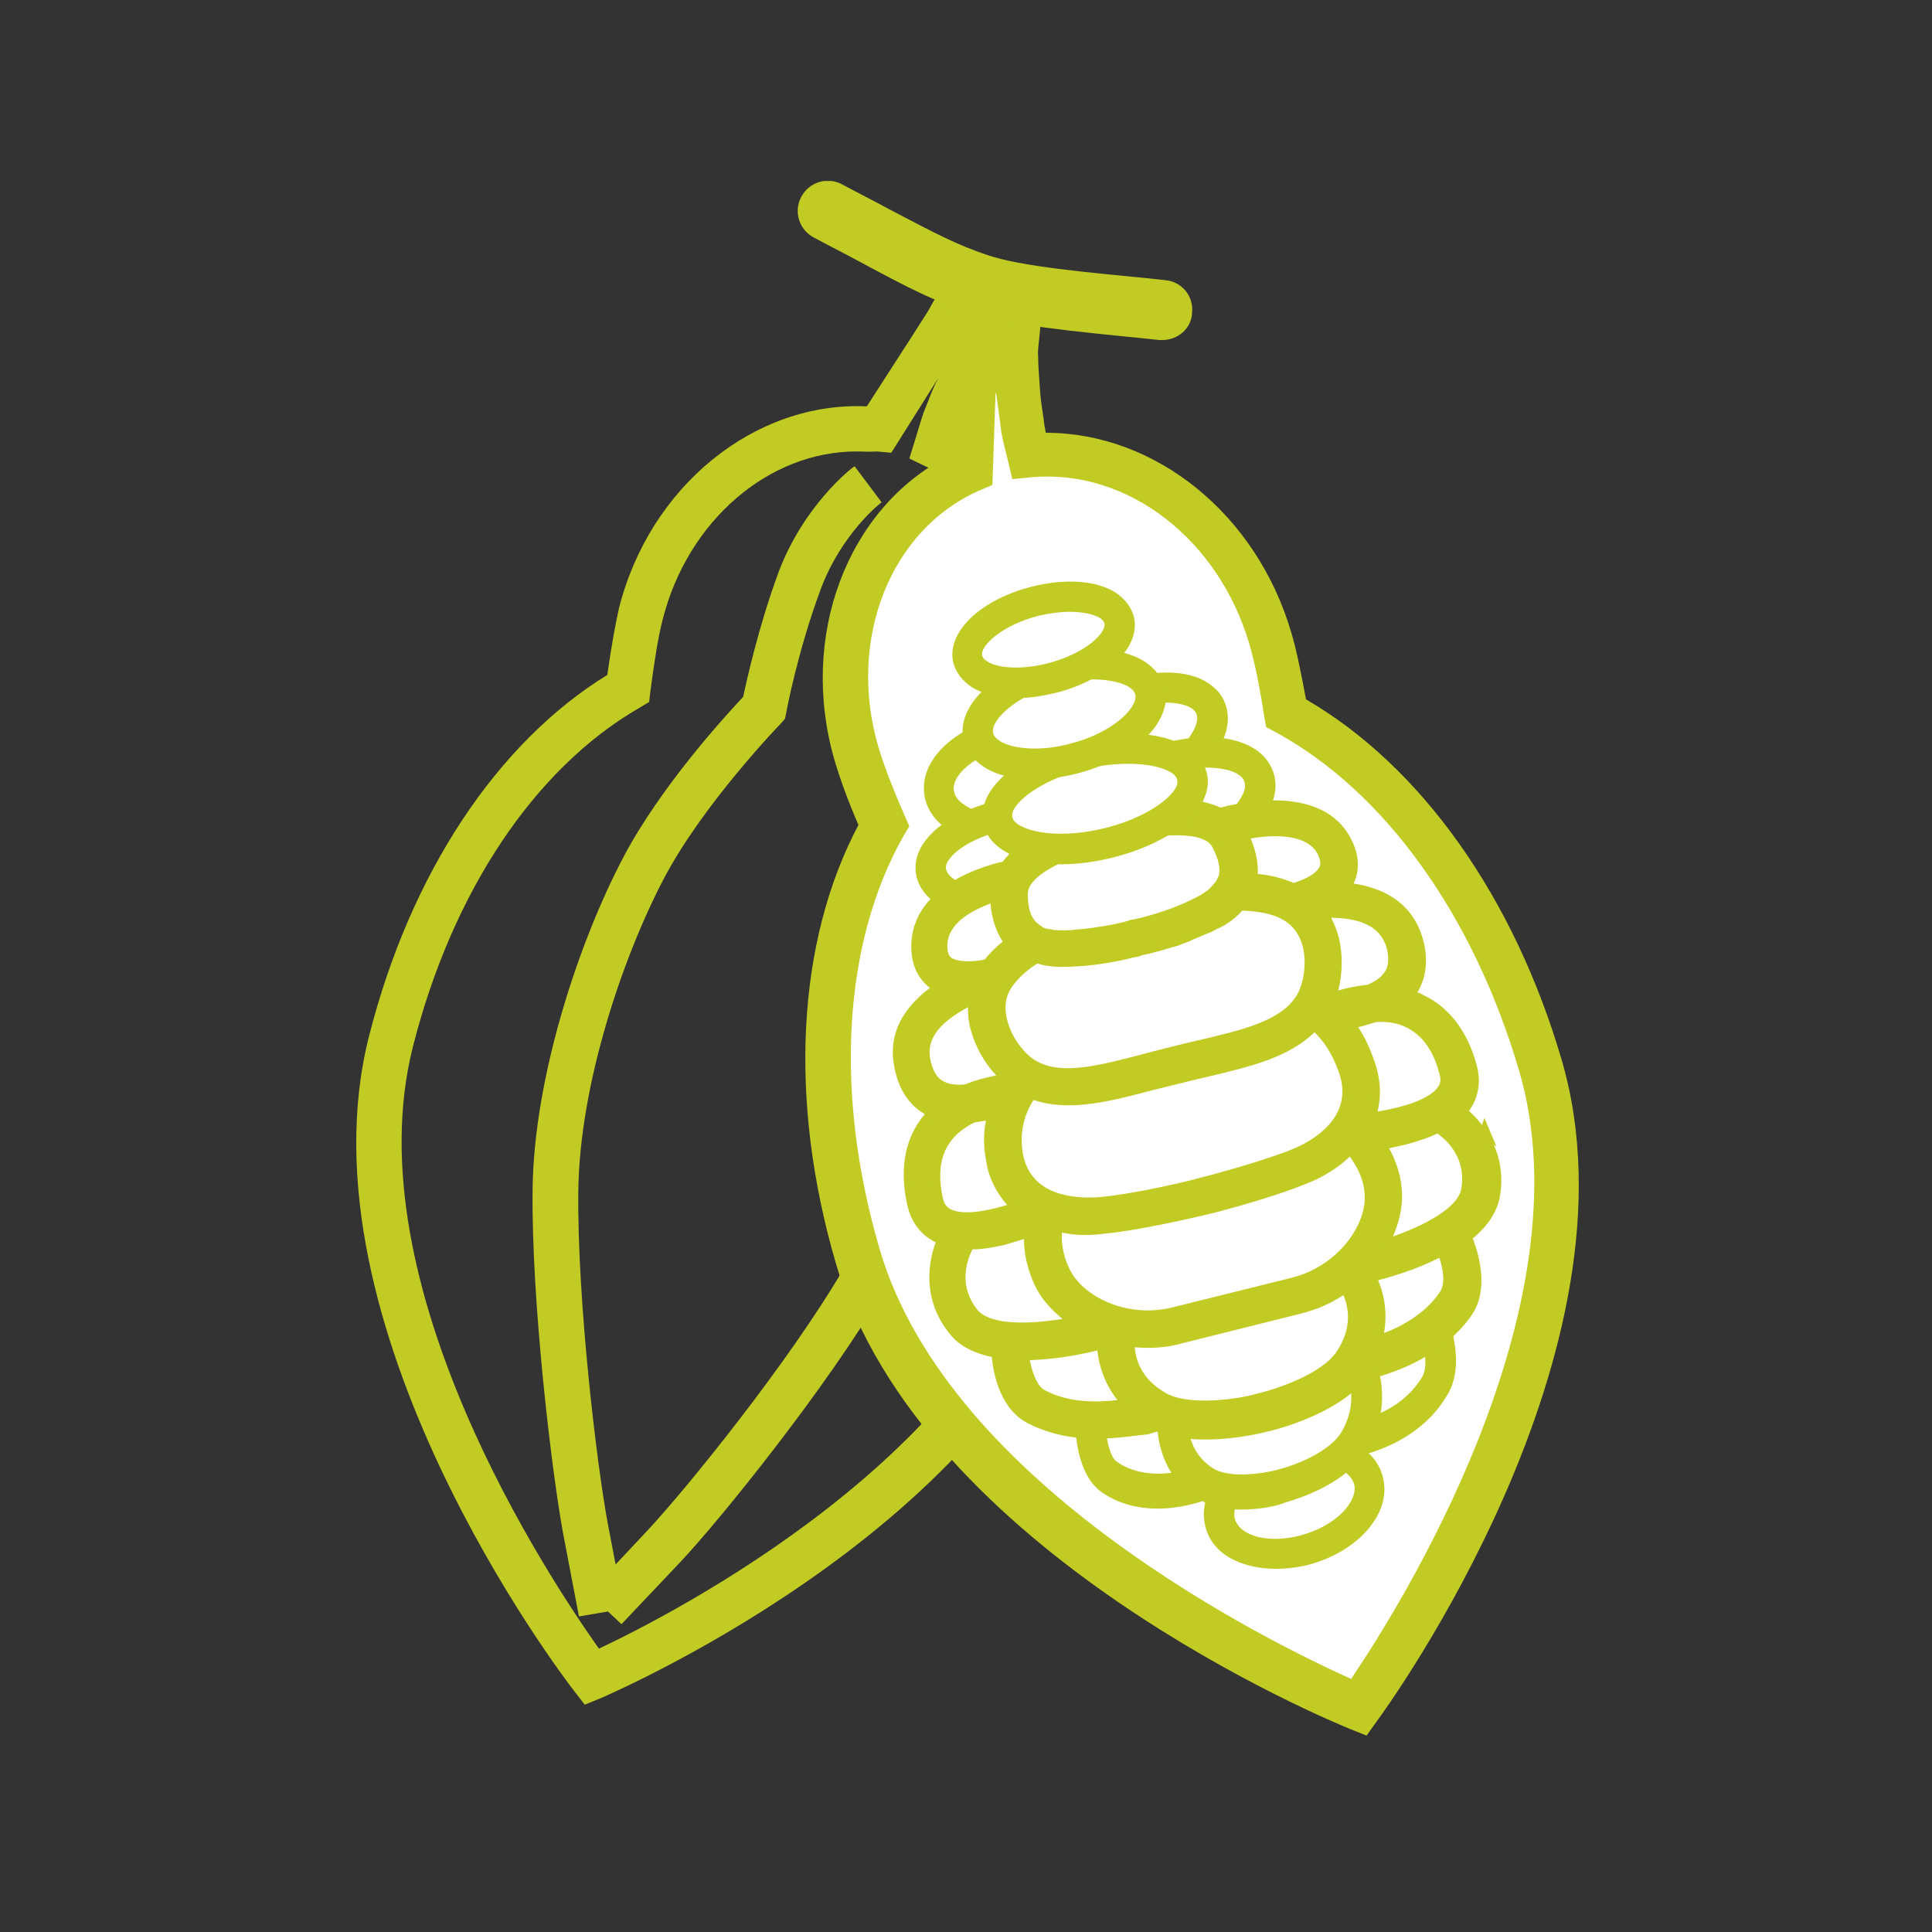 <?xml version="1.0" encoding="utf-8"?>
<!-- Generator: Adobe Illustrator 21.1.0, SVG Export Plug-In . SVG Version: 6.00 Build 0)  -->
<svg version="1.1" id="Layer_1" xmlns="http://www.w3.org/2000/svg" xmlns:xlink="http://www.w3.org/1999/xlink" x="0px" y="0px"
	 viewBox="0 0 300 300" style="enable-background:new 0 0 300 300;" xml:space="preserve">
<rect x="0" y="0" width="300" height="300" fill="#333333" stroke="none"/>
<style type="text/css">
	.st0{clip-path:url(#SVGID_2_);fill:#C1CB23;}
	.st1{clip-path:url(#SVGID_2_);fill:#FFFFFF;}
	.st2{clip-path:url(#SVGID_2_);fill:#796856;}
</style>
<g>
	<defs>
		<rect id="SVGID_1_" x="55.3" y="28.1" width="189.9" height="241.4"/>
	</defs>
	<clipPath id="SVGID_2_">
		<use xlink:href="#SVGID_1_"  style="overflow:visible;"/>
	</clipPath>
	<path class="st0" d="M90.8,264.7l-1.7-2.2c-1.8-2.3-43.2-56.7-31.8-101.6c6.4-25.2,19.8-45.5,37-56.1c0.6-4.2,1.2-7.6,1.8-10.3
		c4.8-19.1,21.2-32.2,38.5-31.4l5.8-9c0.4-0.6,0.7-1.1,1.1-1.7l2.1-3.3c0.3-0.5,0.6-0.9,0.8-1.3c0.3-0.6,0.9-1.6,1.3-2.2l2-3.5
		l3.1,1.8c6.7,3.8,6.9,4.4,7.3,5.5l0.7,1.7l-1,1.5c-0.2,0.4-0.8,1.1-1.4,2c-0.7,0.9-1.4,1.9-1.6,2.3c-0.8,1.4-1.6,2.9-2.4,4.8
		c-0.6,1.2-1.1,2.5-1.6,3.7l-0.5,1.3c-0.1,0.3-0.2,0.6-0.3,1c14.5,8.5,21.5,27.1,16.9,45.5c-0.7,2.7-1.8,6-3.3,9.9
		c10,17.9,12.1,42.4,5.8,67.5c-11.3,45-73.3,71.8-75.9,73L90.8,264.7z M133,70.1c-13.6,0-26.2,10.7-30.1,26.1
		c-0.7,2.7-1.3,6.5-1.9,11.1l-0.2,1.7l-1.5,0.9c-16.3,9.4-29.1,28.6-35.2,52.7C54.8,199.5,85.5,245.4,93,256
		c11.7-5.5,60.1-30.4,69.3-67.1c6.1-24.1,3.9-47.3-5.9-63.7l-0.9-1.5l0.6-1.6c1.7-4.3,2.9-8,3.6-10.7c4.1-16.2-2.5-32.6-15.8-38.9
		l-2.7-1.3l0.9-2.9c0.4-1.3,0.8-2.7,1.3-4.2l0.6-1.5c0.5-1.3,1-2.6,1.7-3.9l-7.3,11.6l-2.3-0.2C135,70.2,134,70.1,133,70.1z"/>
	<path class="st0" d="M96.5,252.2l-5.1-4.8l9-9.6c6.2-6.6,22.2-26.4,30.6-40.8c8-13.8,11.7-34.2,11.7-48.3c0-13.4-5.1-30.6-5.2-30.8
		l-0.3-1.1l0.4-1.1c0-0.1,3.1-9.2,4.5-19c1.3-9.2-2.3-16.9-2.3-17l6.4-3c0.2,0.4,4.5,9.7,2.9,21c-1.2,8.6-3.6,16.4-4.5,19.2
		c1.2,4.1,5.2,19.2,5.2,31.8c0,15.1-4,37-12.7,51.9c-8.7,14.8-25.1,35.2-31.5,42L96.5,252.2z"/>
	<path class="st0" d="M89.9,251l-2.5-13.1c-1.7-9.3-4.9-35.7-4.7-53.2c0.2-17.5,7.2-38.5,14.1-51.6c5.8-11,15.8-21.9,18.6-24.9
		c0.6-2.8,2.4-10.9,5.4-19.1c3.9-10.6,11.5-16.5,11.9-16.7l4.2,5.6l-2.1-2.8l2.1,2.8c-0.1,0-6.3,4.9-9.5,13.6
		c-3.5,9.4-5.3,18.9-5.3,19l-0.2,1l-0.7,0.8c-0.1,0.1-12,12.4-18.1,24c-6.5,12.4-13.1,32.1-13.3,48.5c-0.2,17,2.9,42.8,4.6,51.8
		l2.5,13.1L89.9,251z"/>
	<path class="st1" d="M151.3,49.3c0,0.2,0,2.1,0,3c0,0.9,0,1.8,0,2.7c0,0.9-0.1,1.9-0.1,2.9c0,1-0.1,2-0.1,3
		c-0.2,4.1-0.3,8.3-0.5,11.4c0,0.2,0,0.5,0,0.7c-15.2,6.7-23,25.4-17.6,44c0.8,2.9,2.3,6.8,4.2,11.1c-9.4,16.6-11.7,40.5-4,66.9
		c12.8,44,77.8,70.1,77.8,70.1s41.1-55.8,28.2-99.8c-7.7-26.4-22.6-45.5-39.5-54.7c-0.8-4.7-1.6-8.7-2.4-11.6
		c-5.3-18.1-21.3-29.8-37.5-28.4c-0.3-1.3-0.6-2.7-1-4.2c-0.3-1.8-0.6-3.7-0.7-5.7c-0.2-1.9-0.3-3.9-0.3-5.7c0-1,0.4-4.6,0.5-5.5
		C157.8,49.3,151.3,49.3,151.3,49.3"/>
	<path class="st0" d="M212.2,269.5l-2.5-1c-2.7-1.1-66.7-27.3-79.9-72.3c-7.4-25.3-6.1-50,3.5-68.1c-1.7-3.9-2.9-7.3-3.7-10
		c-5.6-19.2,1.9-39.1,17.5-47.2l0.4-10.9c0-0.7,0.1-1.3,0.1-2l0.1-4c0-0.5,0-1,0-1.5c0-0.6,0-1.9,0-2.6l-0.1-4l3.5,0
		c7.8-0.1,8.3,0.3,9.2,1l1.4,1.1l-0.1,1.8c0,0.4-0.1,1.4-0.2,2.5c-0.1,1.1-0.3,2.3-0.2,2.9c0,1.8,0.2,3.7,0.3,5.5
		c0.1,1.4,0.3,2.7,0.5,4l0.2,1.5c0.1,0.3,0.1,0.7,0.2,1c0,0,0,0,0,0c17,0,32.7,12.6,38.1,31c0.8,2.6,1.5,6.2,2.3,10.4
		c17.9,10.4,32.3,30.7,39.7,56c13.2,45.1-27.1,100.5-28.8,102.8L212.2,269.5z M154.6,60.7l-0.5,14.6l-2.1,0.9
		c-13.8,6.1-20.5,23.2-15.6,39.8c0.8,2.7,2.2,6.4,4.1,10.7l0.7,1.6l-0.9,1.5c-9.4,16.6-10.8,40-3.7,64.2
		c10.8,36.9,61.2,61.3,73.2,66.7c7.3-10.8,36.9-57.5,26.1-94.4c-7.1-24.2-20.9-43.4-37.8-52.6l-1.5-0.8l-0.3-1.7
		c-0.7-4.6-1.5-8.5-2.3-11.2c-4.8-16.3-18.9-27.2-33.8-25.9l-3,0.3l-0.7-2.9c-0.3-1.3-0.7-2.7-1-4.3l-0.2-1.6
		c-0.2-1.4-0.4-2.9-0.6-4.4C154.6,61,154.6,60.9,154.6,60.7z M157.3,53L157.3,53L157.3,53z"/>
	<path class="st1" d="M160.2,128.9c7.5-1,13.2-5.4,12.7-9.8c-0.5-4.3-7-7-14.5-6c-7.5,1-13.2,5.4-12.7,9.8
		C146.2,127.2,152.7,129.9,160.2,128.9"/>
	<path class="st0" d="M157,131.4c-4.2,0-7.9-1.1-10.4-3c-1.8-1.4-2.9-3.2-3.1-5.3c-0.6-5.7,5.8-11.1,14.7-12.3
		c5.5-0.8,10.8,0.3,14,2.8c1.8,1.4,2.9,3.2,3.1,5.3c0.6,5.7-5.8,11.1-14.7,12.3l0,0C159.3,131.4,158.1,131.4,157,131.4z
		 M161.6,115.3c-0.9,0-1.9,0.1-2.8,0.2c-6.5,0.9-11,4.5-10.7,7.2c0.1,0.7,0.5,1.5,1.4,2.1c2.2,1.7,6.3,2.4,10.5,1.8l0,0
		c6.5-0.9,11-4.5,10.7-7.2c-0.1-0.7-0.5-1.4-1.4-2.1C167.6,116,164.7,115.3,161.6,115.3z"/>
	<path class="st1" d="M177.7,122.6c7.1-3,11.7-8.6,10.4-12.4c-1.3-3.8-8.1-4.5-15.2-1.5c-7.1,3-11.7,8.6-10.4,12.4
		C163.8,125,170.6,125.6,177.7,122.6"/>
	<path class="st0" d="M169.3,126.8c-1.9,0-3.7-0.3-5.2-1c-1.9-0.9-3.3-2.2-3.9-4c-1.8-5.1,3.2-11.7,11.7-15.3
		c5.4-2.3,10.8-2.7,14.5-1.1c1.9,0.9,3.3,2.2,3.9,4c1.8,5.1-3.3,11.7-11.7,15.3l0,0C175.4,126.1,172.1,126.8,169.3,126.8z
		 M181.2,109.1c-2,0-4.5,0.5-7.4,1.7c-6.6,2.8-9.8,7.5-9.1,9.5c0.2,0.5,0.6,0.9,1.3,1.2c1.8,0.8,5.7,1,10.7-1.1
		c6.7-2.9,9.8-7.5,9.1-9.5c-0.2-0.5-0.6-0.9-1.3-1.2C183.8,109.4,182.6,109.1,181.2,109.1z"/>
	<path class="st1" d="M230.4,175.6c0.1-0.1,0.1-0.2,0.2-0.4l0.3,0.8C230.7,175.9,230.5,175.8,230.4,175.6"/>
	<path class="st0" d="M232.4,178.1l-1.9-1.6c-0.2-0.1-0.3-0.3-0.5-0.4l-0.3-0.3l0.2-0.6c0-0.1,0.1-0.1,0.1-0.2l0.5-1.4L232.4,178.1z
		"/>
	<path class="st1" d="M202.6,240.7c6.4-1.7,10.9-6.4,10-10.6c-0.9-4.1-6.8-6.1-13.2-4.5s-10.9,6.4-10,10.6
		C190.3,240.4,196.2,242.4,202.6,240.7"/>
	<path class="st0" d="M198.1,243.6c-2.7,0-5.3-0.6-7.3-1.8c-2-1.2-3.3-3-3.7-5.1c-1.2-5.4,4-11.3,11.7-13.3
		c4.6-1.2,9.2-0.8,12.3,1.2c2,1.2,3.3,3,3.7,5.1c1.2,5.4-4,11.3-11.7,13.3C201.5,243.4,199.7,243.6,198.1,243.6z M203.9,227.4
		c-1.2,0-2.6,0.2-3.9,0.5c-5.6,1.5-8.8,5.3-8.3,7.8c0.2,0.8,0.7,1.5,1.6,2.1c2,1.3,5.4,1.5,8.7,0.6l0,0c5.6-1.5,8.8-5.3,8.3-7.8
		c-0.2-0.8-0.7-1.5-1.6-2.1C207.4,227.8,205.7,227.4,203.9,227.4z"/>
	<path class="st1" d="M160.9,140.7c8.5-1,15-5.2,14.5-9.3c-0.5-4.1-7.8-6.6-16.3-5.5c-8.5,1-15,5.2-14.5,9.3
		C145.1,139.3,152.4,141.8,160.9,140.7"/>
	<path class="st0" d="M157,143.3c-8.1,0-14.2-3.1-14.8-7.8c-0.2-1.7,0.3-3.5,1.6-5.1c2.6-3.4,8.4-6,14.9-6.8
		c10.1-1.2,18.2,2,18.9,7.6c0.2,1.7-0.3,3.5-1.6,5.1c-2.6,3.4-8.4,6-14.9,6.8l0,0C159.8,143.2,158.4,143.3,157,143.3z M162.9,128.1
		c-1.1,0-2.3,0.1-3.6,0.2c-6,0.7-10.3,3-11.8,5c-0.5,0.6-0.7,1.2-0.6,1.6c0.3,2.1,5.7,4.4,13.7,3.5l0,0c6-0.7,10.3-3,11.8-5
		c0.5-0.6,0.7-1.2,0.6-1.6C172.8,130,168.9,128.1,162.9,128.1z"/>
	<path class="st1" d="M183.8,133.2c8-3,13.2-8.7,11.7-12.7c-1.5-4-9.3-4.8-17.3-1.7c-8,3-13.2,8.7-11.7,12.7
		C168,135.4,175.8,136.2,183.8,133.2"/>
	<path class="st0" d="M174.4,137.4c-5,0-8.9-1.8-10.1-5.1c-0.7-1.7-0.6-3.7,0.3-5.6c1.8-4,6.6-7.8,12.7-10.2
		c9.5-3.6,18.2-2.3,20.3,3.1c0.7,1.7,0.6,3.7-0.3,5.6c-1.8,4-6.6,7.8-12.7,10.2C181,136.7,177.5,137.4,174.4,137.4z M187.4,119.2
		c-2.4,0-5.3,0.5-8.4,1.7c-4.9,1.9-8.8,4.9-10.1,7.7c-0.4,0.8-0.4,1.5-0.2,2c0.8,2.1,6.8,3.2,14.2,0.4c4.9-1.9,8.8-4.9,10.1-7.7
		c0.4-0.8,0.4-1.5,0.2-2C192.8,120.1,190.6,119.2,187.4,119.2z"/>
	<path class="st0" d="M167.6,221.6c0.2,2.8,0.9,7.7,4,9.7c5.1,3.4,11,2.4,14,1.5c0.5-0.1,0.9-0.3,1.2-0.4c4.5,2.5,11.1,0.8,12.7,0.4
		c0.1,0,0.2-0.1,0.3-0.1c0.9-0.2,8.2-2.3,11.6-7.2c0.2-0.1,0.5-0.1,0.8-0.2c3-0.8,8.7-3.2,12.1-8.9c2-3.5,0.9-8.3,0.1-10.9"/>
	<path class="st0" d="M192.8,234.4c-2.1,0-4.2-0.3-6.1-1.3c-0.3,0.1-0.6,0.2-1,0.3c-3.2,0.9-9.3,1.9-14.5-1.6
		c-3.3-2.2-4.1-7.3-4.2-10.2l1.2-0.1c0.2,2.7,0.9,7.4,3.7,9.3c4.8,3.2,10.6,2.3,13.6,1.4c0.4-0.1,0.8-0.3,1.1-0.4l0.3-0.1l0.2,0.1
		c4.3,2.4,11,0.7,12.3,0.3l0.3-0.1c1.3-0.4,8.2-2.4,11.3-7l0.1-0.2l0.2-0.1c0.2-0.1,0.5-0.1,0.8-0.2c3-0.9,8.5-3.1,11.7-8.6
		c1.9-3.3,0.9-7.9,0.1-10.4l1.1-0.4c0.9,2.7,2,7.7-0.2,11.4c-3.4,5.9-9.3,8.3-12.4,9.2c-0.2,0.1-0.5,0.1-0.7,0.2
		c-3.4,4.8-10.4,6.9-11.8,7.3l-0.3,0.1C198.5,233.8,195.8,234.4,192.8,234.4z"/>
	<path class="st1" d="M171.2,222.1c3.3,0,6.7-0.7,9-1.4c0,0,0,0,0.1,0c0.1,2.6,0.7,5.7,2.7,8.4c-2.7,0.5-6.5,0.6-9.7-1.5
		C171.9,226.8,171.4,224.2,171.2,222.1"/>
	<path class="st0" d="M179.7,230c-2.2,0-4.6-0.5-6.8-1.9c-1.5-1-2.1-3.8-2.3-5.9l-0.1-0.7l0.7,0c0.1,0,0.1,0,0.2,0
		c3.2,0,6.4-0.7,8.6-1.3l0.7-0.2l0.1,0.7c0,2.1,0.5,5.2,2.6,8l0.6,0.8l-0.9,0.2C182.1,229.9,180.9,230,179.7,230z M171.8,222.7
		c0.3,2.3,0.9,3.9,1.8,4.4c2.7,1.8,5.9,1.9,8.3,1.6c-1.6-2.5-2.1-5.2-2.2-7.2C177.5,222.1,174.7,222.7,171.8,222.7z"/>
	<path class="st1" d="M199,228.6c-2.1,0.7-8.2,1.8-11.1-0.3c-3.4-2.3-4-5.8-4-7.9c1.9,0.3,3.9,0.3,6-0.3l14.3-4
		c2.1-0.6,3.9-1.6,5.5-2.9c0.8,1.9,1.5,5.4-0.7,9.3C207,225.9,201.1,228.1,199,228.6"/>
	<path class="st0" d="M192.8,230.1c-1.9,0-3.9-0.3-5.3-1.3c-3.5-2.4-4.2-5.9-4.2-8.4l0-0.7l0.7,0.1c1.9,0.3,3.9,0.2,5.7-0.3l14.3-4
		c1.9-0.5,3.7-1.5,5.3-2.8l0.6-0.5l0.3,0.8c0.9,2.3,1.5,5.8-0.8,9.8c-2.4,4.3-9.9,6.4-10.3,6.5C197.9,229.6,195.4,230.1,192.8,230.1
		z M184.5,221.1c0.1,2.2,0.9,4.9,3.7,6.8c2.6,1.8,8.3,0.9,10.6,0.2l0,0c2-0.5,7.8-2.6,9.6-5.9c1.8-3.2,1.6-6,1-8
		c-1.6,1.2-3.3,2-5.1,2.5l-14.3,4C188.2,221.2,186.3,221.3,184.5,221.1z"/>
	<path class="st1" d="M221.4,214c-2,3.4-5.3,5.4-7.8,6.4c0.8-3.5,0.3-6.6-0.6-8.9c2.3-0.7,5.4-1.8,8.3-3.5
		C221.9,209.9,222.3,212.5,221.4,214"/>
	<path class="st0" d="M212.8,221.3l0.3-1.1c0.8-3.6,0.2-6.7-0.6-8.6l-0.2-0.6l0.6-0.2c2.2-0.6,5.3-1.7,8.1-3.5l0.7-0.4l0.2,0.8
		c0.6,2,1,4.8,0,6.5l0,0c-2.1,3.6-5.6,5.6-8.1,6.6L212.8,221.3z M213.8,211.8c0.6,1.9,1.1,4.5,0.6,7.6c2.2-1,4.8-2.8,6.5-5.7l0,0
		c0.5-0.9,0.6-2.7,0.1-4.9C218.5,210.2,215.8,211.2,213.8,211.8z"/>
	<path class="st0" d="M220.4,146.4c-1.2-5.2-5-8.2-11.2-8.9c0.1-0.2,0.3-0.4,0.4-0.7c0.7-1.4,1.1-3.7-0.4-6.6
		c-4.2-7.9-16.2-5.3-19.8-4.3c-6-2.9-15.9-0.1-17.6,0.4c-1.8,0.4-11.9,2.6-15.8,8c-3.4,0.8-14,3.9-14,12.7c0,3.3,1.5,5,2.7,6
		c0.2,0.2,0.5,0.3,0.7,0.5c-5.2,3.6-7.1,8-5.8,13.2c1,3.7,3.2,5.5,4.9,6.3c-0.4,0.4-0.8,0.9-1.2,1.4c-2.5,3.4-3.1,7.7-1.9,12.8
		c0.6,2.5,2,4.3,4.2,5.3c0.1,0.1,0.3,0.1,0.4,0.2c-1.5,3.6-2.1,9,1.7,13.9c1.6,2,4,3.1,6.8,3.6c0.3,2.9,1.4,8.2,5.4,10.3
		c6.6,3.5,14.4,2.3,18.2,1.4c0.6-0.1,1.1-0.3,1.5-0.4c5.8,2.5,14.4,0.7,16.5,0.2c0.2,0,0.3-0.1,0.4-0.1c1.1-0.3,10.6-2.6,14.9-8
		c0.3-0.1,0.7-0.2,1.1-0.3c3.9-1,11.2-3.5,15.5-9.8c2.5-3.8,1-8.9-0.1-11.6c2.2-1.8,3.9-3.9,4.3-6.4c1.1-6.2-2-10.6-5-13.1
		c0.1-0.1,0.2-0.2,0.3-0.3c1.4-1.9,1.8-4.2,1.2-6.7c-1.4-5.1-4-8.6-7.7-10.4c-0.6-0.3-1.1-0.5-1.7-0.7
		C220.2,152.7,221.3,150.2,220.4,146.4"/>
	<path class="st0" d="M170.2,223.4c-3.4,0-7.1-0.6-10.6-2.4c-4.1-2.1-5.3-7.2-5.6-10.3c-3-0.6-5.3-1.9-6.7-3.8c-4.3-5.5-3-11.3-2-14
		c-2.3-1.1-3.8-3.1-4.4-5.7c-1.2-5.3-0.5-9.8,2-13.3c0.2-0.3,0.5-0.6,0.7-0.9c-1.7-1-3.6-2.8-4.5-6.3c-1.4-5.2,0.4-9.6,5.3-13.3
		c0,0,0,0,0,0c-1.3-1-2.9-2.9-2.9-6.4c0-9.1,10.6-12.4,14.2-13.2c4.1-5.5,14.1-7.7,16-8c1.9-0.6,11.6-3.3,17.8-0.4
		c3.9-1,15.9-3.4,20.2,4.7c1.7,3.1,1.2,5.6,0.5,7.1c6,0.9,9.7,4.1,10.9,9.2l0,0c0.8,3.5,0,6-1,7.7c0.4,0.1,0.7,0.3,1.1,0.5
		c3.9,1.9,6.7,5.6,8.1,10.8c0.7,2.6,0.3,5-1.2,7.1c2.1,1.9,6,6.4,4.8,13.3c-0.4,2.3-1.8,4.5-4.2,6.5c1.1,2.9,2.4,8-0.1,11.8
		c-4.3,6.3-11.7,9-15.8,10c-0.3,0.1-0.6,0.2-0.9,0.2c-4.3,5.2-13.3,7.6-15.1,8l-0.4,0.1c-1.7,0.4-10.6,2.4-16.7-0.1
		c-0.4,0.1-0.8,0.2-1.3,0.4C176.3,222.9,173.4,223.4,170.2,223.4z M182.6,125.1c-4.9,0-9.9,1.4-10.6,1.7c-1.2,0.2-11.6,2.4-15.5,7.8
		l-0.1,0.2l-0.2,0c-3.2,0.7-13.5,3.7-13.5,12.1c0,3,1.3,4.7,2.5,5.5c0.2,0.2,0.4,0.3,0.7,0.4l0.8,0.5l-0.8,0.5
		c-5,3.4-6.8,7.7-5.5,12.5c0.9,3.5,3,5.2,4.6,5.9l0.7,0.4l-0.6,0.6c-0.5,0.5-0.8,0.9-1.2,1.4c-2.4,3.3-3,7.4-1.9,12.4
		c0.5,2.3,1.9,4,3.8,5l0.2,0.1c0.1,0,0.1,0.1,0.2,0.1l0.5,0.2l-0.2,0.5c-1.1,2.7-2.4,8.1,1.6,13.3c1.3,1.7,3.5,2.9,6.4,3.4l0.4,0.1
		l0,0.4c0.3,2.8,1.3,7.9,5.1,9.9c6.4,3.4,13.9,2.3,17.8,1.3c0.6-0.1,1.1-0.3,1.5-0.4l0.2-0.1l0.2,0.1c5.8,2.5,14.4,0.5,16.1,0.1
		l0.4-0.1c1.7-0.4,10.6-2.7,14.6-7.8l0.1-0.2l0.2,0c0.3-0.1,0.7-0.1,1.1-0.3c3.9-1,11-3.5,15.1-9.5c2.4-3.5,0.9-8.5-0.1-11.1
		l-0.2-0.4l0.3-0.3c2.3-1.9,3.7-3.9,4.1-6c1.1-6.5-2.5-10.7-4.8-12.6l-0.5-0.4l0.5-0.6c0,0,0.1-0.1,0.1-0.1c1.3-1.8,1.7-3.9,1.1-6.2
		c-1.3-4.9-3.8-8.3-7.4-10c-0.5-0.2-1-0.4-1.6-0.7l-0.8-0.3l0.5-0.7c1-1.4,2.1-3.8,1.3-7.4l0,0c-1.1-4.9-4.7-7.7-10.7-8.5l-0.9-0.1
		l0.5-0.8c0.1-0.2,0.2-0.4,0.3-0.6c0.6-1.3,1-3.4-0.4-6.1c-4-7.5-15.6-5-19.1-4l-0.2,0.1l-0.2-0.1
		C187.2,125.5,184.9,125.1,182.6,125.1z"/>
	<path class="st1" d="M212.5,185.5c0.3,5.1-4.4,11.7-11.8,13.5l-18.5,4.6c-7.4,1.8-14.6-1.8-16.8-6.4c-1.2-2.6-1.3-4.9-1.1-6.5
		c2.2,0.5,4.5,0.6,6.7,0.4c6.2-0.6,15.7-2.9,16.1-3c0.4-0.1,9.8-2.5,15.6-4.9c2.5-1,4.9-2.6,6.8-4.5
		C210.8,180.2,212.3,182.5,212.5,185.5"/>
	<path class="st0" d="M178.3,204.7c-6.1,0-11.5-3.3-13.4-7.3c-1.3-2.7-1.3-5.2-1.1-6.8l0.1-0.6l0.6,0.1c2,0.5,4.3,0.6,6.6,0.4
		c6.3-0.6,15.9-3,16-3c0.1,0,9.7-2.4,15.5-4.9c2.6-1.1,4.9-2.6,6.6-4.3l0.4-0.5l0.4,0.5c1.3,1.5,2.8,4,3,7.1l0,0
		c0.3,5.3-4.6,12.2-12.2,14.1l-18.5,4.6C181,204.5,179.6,204.7,178.3,204.7z M164.9,191.4c-0.1,1.4,0.1,3.4,1.1,5.5
		c2,4.4,9,7.9,16.1,6.1l18.5-4.6c7.1-1.8,11.6-8.1,11.3-12.9l0,0c-0.1-2.5-1.3-4.5-2.3-5.9c-1.8,1.7-4,3.1-6.5,4.1
		c-6,2.5-15.6,4.9-15.7,4.9c-0.1,0-9.8,2.4-16.2,3C169,191.9,166.8,191.8,164.9,191.4z"/>
	<path class="st1" d="M158.2,179.1c-0.8-4.4,0.9-7.5,2-9c5.5,2,12,0.3,18.9-1.5c2.6-0.7,5.2-1.3,7.8-1.9c1.2-0.3,2.5-0.6,3.7-0.9
		c5.4-1.3,10.2-3,13.4-6.3c1.3,1.1,3.2,3.3,4.5,7.1c2.4,7.2-4.4,11-7.5,12.3c-5.4,2.3-14.9,4.6-15,4.7c-0.1,0-9.5,2.4-15.4,2.9
		C167.4,186.8,159.6,186.6,158.2,179.1"/>
	<path class="st0" d="M168.8,187.1c-3.9,0-10-1.1-11.2-7.9l0,0c-0.8-4.6,1-7.9,2.1-9.4l0.3-0.4l0.4,0.2c5.3,2,11.8,0.3,18.5-1.5
		c2.5-0.7,5.2-1.3,7.8-1.9c1.2-0.3,2.5-0.6,3.7-0.9c5.7-1.4,10.2-3,13.1-6.2l0.4-0.4l0.4,0.4c1.4,1.2,3.3,3.4,4.6,7.4
		c2.5,7.7-4.6,11.7-7.8,13c-5.5,2.3-15,4.7-15.1,4.7c-0.1,0-9.6,2.4-15.5,2.9C170.2,187.1,169.5,187.1,168.8,187.1z M158.8,179
		c1.2,7,8.6,7.1,11.8,6.9c5.8-0.5,15.2-2.8,15.3-2.9c0.1,0,9.5-2.4,14.9-4.6c2.9-1.2,9.4-4.8,7.2-11.6c-1.1-3.3-2.6-5.3-3.9-6.5
		c-3.2,3.1-7.6,4.7-13.3,6.1c-1.2,0.3-2.4,0.6-3.7,0.9c-2.6,0.6-5.3,1.3-7.8,1.9c-6.8,1.8-13.2,3.5-18.8,1.6
		C159.5,172.3,158.2,175.1,158.8,179L158.8,179z"/>
	<path class="st1" d="M156.7,152.9c0.9-1.4,2.3-2.6,4.2-3.8c0.6,0.2,1.2,0.3,1.8,0.4c0,0,0.1,0,0.1,0c0.3,0,0.6,0.1,0.9,0.1
		c0.3,0,0.7,0,1.1,0c1.5,0,3-0.1,4.4-0.2c2.8-0.3,5.1-0.8,6.6-1.2c0.6-0.1,1-0.3,1.2-0.3c0.1,0,0.2,0,0.2-0.1
		c0.5-0.1,2.2-0.5,4.5-1.2c0,0,0.1,0,0.1,0c0.4-0.1,0.8-0.3,1.2-0.4c0,0,0,0,0,0c0.4-0.1,0.9-0.3,1.3-0.5c0.1,0,0.2-0.1,0.2-0.1
		c0.4-0.2,0.9-0.3,1.3-0.5c0,0,0,0,0.1,0c0.5-0.2,0.9-0.4,1.4-0.6c0.1,0,0.2-0.1,0.3-0.1c0.5-0.2,0.9-0.4,1.4-0.7
		c1.5-0.8,2.7-1.7,3.6-2.8c2.8,0.1,5.1,0.6,6.9,1.5c1.7,0.9,2.8,2.5,3.3,4.6c0.8,3.1,0,6.6-1.1,8.3c-2.6,4-8.7,5.4-15.8,7.1
		c-2.6,0.6-5.3,1.3-7.9,2c-7,1.9-13,3.5-17.2,1.2c-1.8-1-4.1-3.7-4.9-6.8C155.3,156.4,155.6,154.5,156.7,152.9"/>
	<path class="st0" d="M165.8,167c-2,0-3.8-0.3-5.4-1.2c-1.9-1-4.4-3.9-5.2-7.2c-0.6-2.3-0.3-4.3,0.9-6.1v0c0.9-1.4,2.4-2.8,4.4-4
		l0.2-0.1l0.3,0.1c0.6,0.2,1.1,0.3,1.7,0.4c0.4,0,0.6,0.1,0.9,0.1c1.6,0.1,3.4,0,5.3-0.2c2.7-0.3,5.1-0.8,6.5-1.2
		c0.5-0.1,1-0.2,1.2-0.3l0.3-0.1c0.2,0,2-0.4,4.4-1.2c0.5-0.2,0.9-0.3,1.3-0.4c0.5-0.2,0.9-0.3,1.3-0.5l0.4,0.5l-0.2-0.5
		c0.4-0.2,0.9-0.3,1.3-0.5c0.5-0.2,1-0.4,1.4-0.6l0.3-0.1c0.5-0.2,0.9-0.4,1.4-0.7c1.4-0.7,2.6-1.6,3.4-2.7l0.2-0.2l0.3,0
		c2.9,0.1,5.3,0.6,7.1,1.6c1.9,1,3.1,2.7,3.6,4.9c0.8,3.2,0,6.9-1.2,8.7c-2.8,4.2-8.9,5.6-16.1,7.3c-2.7,0.6-5.4,1.3-8,2
		C173.6,165.9,169.4,167,165.8,167z M157.1,153.3c-1,1.5-1.2,3.2-0.7,5.1c0.7,2.9,2.9,5.5,4.6,6.4c4,2.2,9.9,0.6,16.8-1.2
		c2.6-0.7,5.4-1.4,8-2c6.9-1.6,12.9-3,15.4-6.8c1.1-1.6,1.8-4.9,1.1-7.8c-0.5-1.9-1.5-3.3-3.1-4.2c-1.6-0.9-3.7-1.3-6.3-1.4
		c-0.9,1-2.1,2-3.6,2.7c-0.5,0.2-0.9,0.5-1.4,0.7l-0.3,0.1c-0.5,0.2-0.9,0.4-1.4,0.6c-0.5,0.2-1,0.4-1.4,0.6h0l-0.2,0.1
		c-0.5,0.2-0.9,0.3-1.3,0.5c-0.5,0.2-0.9,0.3-1.3,0.4c-2.6,0.8-4.4,1.2-4.6,1.2l-0.2,0.1c-0.3,0.1-0.7,0.2-1.3,0.3
		c-1.5,0.4-3.9,0.9-6.7,1.2c-2,0.2-3.8,0.3-5.5,0.2c-0.3,0-0.6-0.1-0.9-0.1c-0.6-0.1-1.2-0.2-1.7-0.4
		C159.2,150.8,158,152,157.1,153.3L157.1,153.3z"/>
	<path class="st2" d="M206.4,155.5c0.1-0.2,0.1-0.3,0.2-0.5l0.4,1C206.8,155.9,206.6,155.7,206.4,155.5"/>
	<path class="st0" d="M208.6,158.2l-1.9-1.7c-0.2-0.2-0.4-0.3-0.6-0.5l-0.3-0.3l0.3-0.6c0-0.1,0.1-0.2,0.1-0.2l0.5-1.5L208.6,158.2z
		"/>
	<path class="st1" d="M205.1,132.3c0.8,1.5,0.5,2.3,0.3,2.5c-0.7,1.5-3.2,2.5-4.6,2.9c-1.8-0.8-3.8-1.3-6.2-1.5
		c0.3-2-0.2-4.2-1.4-6.5C197.1,129,203.1,128.6,205.1,132.3"/>
	<path class="st0" d="M200.8,138.4l-0.2-0.1c-1.7-0.8-3.7-1.3-6-1.5l-0.6-0.1l0.1-0.6c0.2-1.9-0.2-4-1.3-6.2l-0.3-0.7l0.8-0.1
		c4.5-0.8,10.3-1,12.4,2.9v0c0.9,1.8,0.5,2.7,0.4,3c-0.9,1.9-3.8,2.9-5,3.2L200.8,138.4z M195.3,135.7c2.1,0.2,3.9,0.7,5.6,1.4
		c1.6-0.5,3.5-1.4,4-2.5c0.1-0.2,0.3-0.8-0.3-2l0,0c-1.7-3.2-7-3-10.4-2.4C195,132.1,195.4,134,195.3,135.7z"/>
	<path class="st1" d="M159,138.8c0-4.1,9.3-7.2,13.7-8.1l0.1,0l0.1,0c4.4-1.3,14-2.9,15.9,0.7c1.1,2,1.4,3.6,1,5
		c-0.1,0.2-0.2,0.4-0.2,0.5l-0.2,0.4c-0.3,0.4-0.6,0.8-1,1.1c-0.1,0.1-0.1,0.1-0.2,0.2c-0.1,0.1-0.3,0.2-0.5,0.4
		c-0.3,0.2-0.6,0.4-1,0.6c-5.1,2.7-10.6,3.8-10.7,3.8l-0.1,0l-0.1,0c0,0-1.8,0.5-4.3,1c-1.1,0.2-2.4,0.4-3.7,0.5c0,0,0,0-0.1,0
		c-0.1,0-0.1,0-0.2,0c-1,0.1-2,0.1-3,0.1c-0.4,0-0.8,0-1.1-0.1c-0.1,0-0.3,0-0.4-0.1c-0.2,0-0.4-0.1-0.6-0.1
		c-0.3-0.1-0.6-0.2-0.8-0.3c-0.1-0.1-0.3-0.1-0.4-0.2l-0.1,0c-0.3-0.2-0.5-0.4-0.8-0.6C159.5,142.7,159,141,159,138.8"/>
	<path class="st0" d="M164.7,145.6c-0.4,0-0.8,0-1.2-0.1c-0.1,0-0.3,0-0.4-0.1c-0.2,0-0.4-0.1-0.6-0.1c-0.3-0.1-0.7-0.2-0.9-0.3
		c-0.2-0.1-0.4-0.2-0.5-0.2c-0.4-0.2-0.7-0.5-1-0.7c-1.1-1.1-1.7-2.9-1.6-5.3c0-4.9,10.5-8,14.2-8.7l0.4,0.5l-0.2-0.6
		c3.6-1.1,14.3-3.3,16.6,1c1.1,2.1,1.5,3.9,1,5.4c-0.1,0.2-0.1,0.4-0.2,0.5l-0.3,0.5c-0.3,0.4-0.6,0.9-1.1,1.3l-0.2,0.2
		c-0.2,0.1-0.4,0.3-0.5,0.4c-0.3,0.2-0.6,0.4-1,0.6c-5.1,2.7-10.8,3.9-10.9,3.9c-0.1,0-1.9,0.6-4.5,1c-1.3,0.2-2.5,0.4-3.8,0.5
		l-0.2,0C166.7,145.5,165.7,145.6,164.7,145.6z M182.7,129.7c-3.2,0-7.1,0.7-9.5,1.5l-0.2,0.1c-4.7,0.9-13.4,4-13.4,7.5l0,0
		c0,2.1,0.4,3.5,1.3,4.4c0.2,0.2,0.4,0.3,0.6,0.5c0.2,0.1,0.3,0.1,0.3,0.2l0.1,0.1c0.2,0.1,0.5,0.2,0.7,0.2c0.2,0,0.3,0.1,0.5,0.1
		c0.1,0,0.3,0,0.4,0.1c1.2,0.1,2.6,0.1,4-0.1l0.2,0c1.2-0.1,2.5-0.3,3.7-0.5c2.5-0.4,4.2-0.9,4.2-1l0.2,0c0.2,0,5.7-1.1,10.6-3.8
		c0.3-0.2,0.6-0.4,0.9-0.6c0.2-0.1,0.3-0.2,0.4-0.3l0.2-0.2c0.3-0.3,0.6-0.7,0.9-1l0.2-0.4c0.1-0.2,0.1-0.3,0.2-0.4
		c0.4-1.2,0-2.7-0.9-4.5C187.6,130.2,185.4,129.7,182.7,129.7z"/>
	<path class="st1" d="M146.5,146.9c0-4.1,4.5-6.3,7.8-7.4c0.1,2.9,0.8,5.2,2.3,6.9c-1.3,1-2.5,2.1-3.3,3.2c-1.7,0.4-4.5,0.6-5.9-0.4
		C147,148.9,146.5,148.4,146.5,146.9"/>
	<path class="st0" d="M150.4,150.5c-1.2,0-2.5-0.2-3.3-0.8c-0.7-0.6-1.1-1.5-1.1-2.8c0-4.3,4.5-6.7,8.2-8l0.8-0.3l0,0.8
		c0.1,2.7,0.8,4.9,2.1,6.5l0.4,0.5l-0.5,0.4c-1.3,1-2.4,2-3.2,3.1l-0.1,0.2l-0.2,0C152.9,150.3,151.7,150.5,150.4,150.5z
		 M153.8,140.3c-3.2,1.2-6.7,3.2-6.7,6.6c0,1.4,0.5,1.7,0.6,1.8c1,0.7,3.3,0.7,5.2,0.3c0.8-1,1.7-1.9,2.8-2.8
		C154.7,144.7,154,142.7,153.8,140.3z"/>
	<path class="st1" d="M146.5,168.6c-1.2-0.6-2-1.6-2.5-3.3c-1.3-5,3.1-8,7-9.9c-0.1,1.4-0.1,2.8,0.3,4.2c0.7,3,2.6,6,4.9,8
		c-0.1,0.2-0.3,0.4-0.4,0.7l-0.1-0.8c-0.2,0-2.8,0.3-5.7,1.5C148.7,169.1,147.5,169,146.5,168.6"/>
	<path class="st0" d="M155.4,170.1l-0.2-2c-1,0.2-2.9,0.5-5,1.4l-0.2,0c-1.5,0.1-2.7,0-3.7-0.5l0,0c-1.4-0.6-2.3-1.8-2.8-3.7
		c-1.7-6.2,5.1-9.5,7.3-10.5l1-0.5l-0.1,1.1c-0.1,1.3,0,2.7,0.3,4c0.7,2.6,2.2,5.3,4.3,7.3l0,0c0.1,0.1,0.3,0.3,0.4,0.4l0.4,0.3
		l-0.3,0.4c-0.1,0.2-0.3,0.4-0.4,0.6L155.4,170.1z M146.7,168c0.8,0.4,1.8,0.5,3.1,0.4c2-0.8,3.8-1.2,4.9-1.4c-1.9-2-3.3-4.6-4-7.2
		c-0.3-1.1-0.4-2.3-0.4-3.4c-4.8,2.6-6.7,5.3-5.7,8.7C145,166.6,145.7,167.6,146.7,168L146.7,168z"/>
	<path class="st1" d="M147,177c1.1-1.5,2.6-2.6,4.1-3.3c0.7-0.1,1.4-0.2,2.1-0.4c0.2-0.1,0.5-0.1,0.7-0.2c-0.5,1.9-0.7,4.2-0.2,6.8
		c0.6,3.2,2,5.6,3.9,7.4c-3.6,1.2-7.7,2-10,1c-0.9-0.4-1.4-1.1-1.7-2.2C145,182.3,145.4,179.3,147,177"/>
	<path class="st0" d="M150.2,189.4c-1.1,0-2.1-0.2-3-0.6c-1.1-0.5-1.7-1.3-2-2.6c-0.9-3.9-0.5-7.1,1.3-9.5c1-1.4,2.5-2.6,4.3-3.5
		l0.2-0.1c0.7-0.1,1.3-0.2,2-0.4c0.2-0.1,0.4-0.1,0.7-0.2l1-0.3l-0.2,1c-0.5,2.1-0.6,4.3-0.2,6.6c0.5,2.9,1.7,5.2,3.7,7l0.7,0.7
		l-0.9,0.3C155.8,188.5,152.8,189.4,150.2,189.4z M151.3,174.3c-1.6,0.8-2.9,1.8-3.8,3.1h0c-1.5,2.1-1.9,5-1.1,8.6
		c0.2,0.9,0.6,1.5,1.3,1.8c1.6,0.8,4.8,0.5,8.7-0.7c-1.7-1.9-2.9-4.2-3.3-7c-0.4-2.1-0.4-4.1,0-6.1
		C152.5,174.1,151.9,174.2,151.3,174.3z"/>
	<path class="st1" d="M151.3,203.7c-3.2-4.2-1.6-8.4-0.6-10.3c1.8,0,3.6-0.3,5.3-0.8c1.3-0.3,2.6-0.7,3.7-1.1
		c-0.1,2.1,0.2,4.7,1.6,7.6c1,2.3,2.9,4.4,5.4,6C160.4,206.3,153.5,206.6,151.3,203.7"/>
	<path class="st0" d="M158.7,206.6c-3.3,0-6.4-0.6-7.9-2.5l0,0c-3.5-4.5-1.6-9.1-0.7-10.9l0.2-0.3l0.3,0c1.5,0,3.3-0.3,5.1-0.8
		c1.2-0.3,2.3-0.6,3.6-1.1l0.8-0.3l0,0.9c-0.1,2.5,0.4,5,1.5,7.3c1,2.1,2.8,4.2,5.2,5.8l1.2,0.8l-1.4,0.3
		C164.4,206.1,161.5,206.6,158.7,206.6z M151,194c-1,2-2.1,5.7,0.7,9.3h0c1.6,2.1,6.5,2.6,13.3,1.5c-2-1.6-3.5-3.4-4.4-5.4
		c-1-2.2-1.6-4.6-1.6-7c-1,0.3-2,0.6-3,0.9C154.2,193.7,152.6,194,151,194z"/>
	<path class="st1" d="M159.2,210.6c4.3,0,8.7-0.9,11.7-1.6c0,0,0,0,0.1,0c0.1,2.7,1.1,6.1,3.7,8.9c-3.4,0.6-8.4,0.8-12.6-1.4
		C160.3,215.5,159.5,212.8,159.2,210.6"/>
	<path class="st0" d="M170.1,218.8c-2.7,0-5.7-0.5-8.4-1.9c-2-1-2.8-4-3.1-6.3l-0.1-0.7l0.7,0c4.3,0,8.6-0.9,11.5-1.6l0.7-0.2
		l0.1,0.7c0.1,2.3,0.8,5.6,3.5,8.5l0.7,0.8l-1.1,0.2C173.3,218.7,171.8,218.8,170.1,218.8z M159.9,211.2c0.5,2.4,1.3,4.2,2.4,4.7
		c3.6,1.9,7.9,1.9,11.2,1.5c-2.1-2.7-2.9-5.6-3.1-7.7C167.5,210.4,163.7,211.1,159.9,211.2z"/>
	<path class="st1" d="M195.3,217c-2.7,0.7-10.5,2.1-14.4-0.1c-4.4-2.4-5.3-6.1-5.3-8.4c2.5,0.3,5.1,0.2,7.8-0.4l18.4-4.6
		c2.7-0.7,5-1.8,7.1-3.2c1,2.1,2,5.7-0.7,9.9C205.7,213.9,198.1,216.4,195.3,217"/>
	<path class="st0" d="M186.9,218.7c-2.3,0-4.7-0.3-6.3-1.2c-4.8-2.6-5.6-6.7-5.6-8.9l0-0.7l0.7,0.1c2.5,0.3,5.1,0.2,7.5-0.4
		l18.4-4.6c2.5-0.6,4.8-1.7,6.9-3.2l0.6-0.4l0.3,0.6c1,2,2.2,5.9-0.8,10.5c-3,4.7-12.7,7-13.1,7.1
		C193.9,218,190.4,218.7,186.9,218.7z M176.2,209.2c0.2,2.3,1.3,5.2,5,7.2c3.5,1.9,11,0.9,14,0l0,0c2.7-0.6,10.1-3,12.4-6.6
		c2.3-3.5,1.9-6.6,1-8.7c-2.1,1.4-4.3,2.3-6.7,2.9l-18.4,4.6C181.1,209.3,178.6,209.4,176.2,209.2z"/>
	<path class="st1" d="M224.1,201c-2.5,3.7-6.7,5.8-10,7c1-3.7,0.2-7.1-0.9-9.5c2.9-0.7,7-2,10.7-3.9
		C224.6,196.6,225.2,199.4,224.1,201"/>
	<path class="st0" d="M213.3,208.9l0.3-1.1c1-3.9,0.1-7.1-0.9-9.1l-0.3-0.6l0.7-0.2c2.8-0.7,6.9-2,10.5-3.9l0.6-0.3l0.2,0.6
		c0.8,2.2,1.4,5.2,0.2,7c-2.6,3.9-7,6.1-10.2,7.2L213.3,208.9z M214,198.8c1.1,2.6,1.4,5.5,0.9,8.2c2.9-1.1,6.5-3.1,8.7-6.4l0,0
		c0.7-1,0.7-2.9-0.1-5.3C220.2,197,216.6,198.1,214,198.8z"/>
	<path class="st1" d="M227.6,184.7c-0.6,3.5-6.5,6.4-12.3,8.3c1.4-2.6,2-5.3,1.9-7.8c-0.2-3-1.2-5.4-2.4-7.3
		c1.1-0.2,2.3-0.4,3.6-0.7c1.7-0.4,3.4-1,5-1.8C225.1,176.5,228.5,179.5,227.6,184.7"/>
	<path class="st0" d="M214.1,193.9l0.7-1.3c1.3-2.5,2-5.2,1.8-7.5c-0.1-2.4-0.9-4.8-2.3-7.1l-0.5-0.8l0.9-0.1
		c1.2-0.2,2.4-0.4,3.5-0.7c1.9-0.5,3.5-1.1,4.9-1.8l0.3-0.2l0.3,0.2c1.7,1.1,5.5,4.3,4.5,9.9l0,0c-0.8,4.3-8.3,7.3-12.7,8.7
		L214.1,193.9z M215.7,178.3c1.2,2.2,1.9,4.5,2,6.9c0.1,2.2-0.4,4.5-1.4,6.8c6.2-2.2,10.2-4.9,10.6-7.4c0.8-4.5-1.9-7.3-3.7-8.6
		c-1.4,0.7-3,1.2-4.8,1.7C217.6,177.9,216.6,178.1,215.7,178.3z"/>
	<path class="st1" d="M224.1,166.5c0.3,1.1,0.2,2-0.4,2.7c-1.7,2.3-6.6,3.5-10.6,4c0.8-2.4,0.9-5.1-0.1-8.2c-0.8-2.5-1.9-4.5-3-6.1
		c0.5-0.1,1.1-0.2,1.7-0.4c0.6-0.2,1.3-0.4,2-0.6c1.7-0.1,3.5,0.1,5.2,1C221.3,160.3,223.1,162.8,224.1,166.5"/>
	<path class="st0" d="M212.2,174l0.3-0.9c0.8-2.4,0.8-5.1-0.1-7.8c-0.7-2.2-1.7-4.2-3-5.9l-0.5-0.8l0.9-0.2c0.5-0.1,1.1-0.2,1.6-0.3
		c0.6-0.2,1.3-0.4,2-0.6l0.2,0c2.1-0.1,3.9,0.3,5.4,1c2.7,1.3,4.6,4,5.6,7.8c0.3,1.3,0.2,2.3-0.5,3.3c-2.1,2.9-8.4,4-11,4.3
		L212.2,174z M210.9,159.5c1.1,1.6,1.9,3.5,2.6,5.5c0.9,2.7,1,5.2,0.4,7.6c3.7-0.6,7.9-1.8,9.3-3.7c0.5-0.6,0.6-1.3,0.3-2.2v0
		c-0.9-3.5-2.6-5.9-5-7.1c-1.3-0.7-2.9-1-4.8-0.9c-0.7,0.2-1.3,0.4-2,0.6C211.5,159.4,211.2,159.4,210.9,159.5z"/>
	<path class="st1" d="M206.9,154.7c0.9-2.8,1.1-6.2,0.4-9c-0.4-1.4-0.9-2.7-1.7-3.8c4.2-0.1,9.1,0.7,10.3,5.5c0.4,1.7,0.2,3-0.6,4.1
		c-0.7,0.9-1.7,1.5-2.8,2C209.8,153.7,207.6,154.5,206.9,154.7"/>
	<path class="st0" d="M206,155.7l0.4-1.2c0.9-2.8,1.1-6,0.4-8.7c-0.3-1.3-0.9-2.5-1.6-3.6l-0.6-0.9l1.1,0c2.3,0,9.4-0.2,10.8,6
		c0.4,1.9,0.2,3.4-0.7,4.6c-0.7,0.9-1.7,1.6-3.1,2.2l-0.2,0c-2.7,0.2-4.8,1-5.4,1.2L206,155.7z M206.7,142.5c0.5,1,0.9,2,1.2,3.1
		c0.6,2.5,0.6,5.5-0.1,8.2c1-0.3,2.7-0.7,4.6-0.9c1.1-0.5,2-1.1,2.5-1.8c0.7-0.9,0.8-2.1,0.5-3.6
		C214.6,144.2,211.9,142.6,206.7,142.5z"/>
	<path class="st1" d="M171.7,131.1c8.3-1.9,14.4-6.6,13.5-10.4c-0.9-3.9-8.4-5.4-16.7-3.5c-8.3,1.9-14.4,6.6-13.5,10.4
		C155.8,131.4,163.3,133,171.7,131.1"/>
	<path class="st0" d="M164.9,134.2c-6.5,0-11.3-2.3-12.2-6.2c-0.4-1.6,0-3.4,1-5c2.2-3.6,7.7-6.7,14.2-8.2c9.9-2.3,18.3,0,19.5,5.3
		c0.4,1.6,0,3.4-1,5c-2.2,3.6-7.7,6.7-14.2,8.2C169.6,133.9,167.1,134.2,164.9,134.2z M175.2,118.6c-1.9,0-4,0.2-6.3,0.7
		c-6,1.4-10,4.1-11.3,6.1c-0.3,0.4-0.5,1-0.4,1.5c0.4,1.9,6.2,3.6,13.9,1.8c6-1.4,10-4.1,11.3-6.1c0.3-0.4,0.5-1,0.4-1.5
		C182.6,119.8,179.6,118.6,175.2,118.6z"/>
	<path class="st1" d="M166.6,117.9c7.4-1.9,12.7-6.5,11.9-10.4c-0.8-3.8-7.4-5.4-14.8-3.5c-7.4,1.9-12.7,6.5-11.9,10.4
		C152.7,118.2,159.3,119.7,166.6,117.9"/>
	<path class="st0" d="M160.6,121c-3.1,0-5.8-0.6-7.8-1.9c-1.7-1.1-2.8-2.6-3.2-4.3c-1.1-5.2,4.8-10.8,13.6-13.1
		c5.7-1.5,11.1-1.1,14.5,1c1.7,1.1,2.8,2.6,3.2,4.3c1.1,5.2-4.8,10.8-13.6,13.1C164.9,120.7,162.7,121,160.6,121z M169.8,105.5
		c-1.6,0-3.4,0.2-5.4,0.7c-6.8,1.8-10.6,5.7-10.2,7.6c0.1,0.5,0.5,0.9,1.1,1.3c1.8,1.1,5.9,1.7,10.8,0.4c6.8-1.7,10.6-5.7,10.2-7.6
		c-0.1-0.5-0.5-0.9-1.1-1.3C174.1,106,172.2,105.5,169.8,105.5z"/>
	<path class="st1" d="M163.3,105.3c6.5-1.7,11.2-5.7,10.5-9c-0.7-3.3-6.5-4.6-13-3c-6.5,1.7-11.2,5.7-10.5,9
		C151,105.6,156.8,107,163.3,105.3"/>
	<path class="st0" d="M157.9,108.4c-2.8,0-5.2-0.6-7-1.7c-1.5-1-2.5-2.3-2.9-3.9c-1-4.7,4.3-9.7,12.2-11.7c5.1-1.3,10-1,13,0.9
		c1.5,1,2.5,2.3,2.9,3.9c1,4.7-4.3,9.7-12.2,11.7l0,0C161.8,108.1,159.8,108.4,157.9,108.4z M166.1,95c-1.4,0-3,0.2-4.8,0.6
		c-5.8,1.5-9.1,4.7-8.8,6.2c0.1,0.3,0.3,0.6,0.8,0.9c1.5,1,5,1.4,9.4,0.3l0,0c5.8-1.5,9.1-4.7,8.8-6.2c-0.1-0.3-0.3-0.6-0.8-0.9
		C169.8,95.4,168.2,95,166.1,95z"/>
	<path class="st1" d="M128.7,32.8c13.8,7.2,16.9,9.1,23.3,11.2c6.3,2.1,18,3.1,28.6,4.1"/>
	<path class="st0" d="M180.5,52.8c-0.2,0-0.3,0-0.5,0l-2.8-0.3c-10.1-1-20.5-2-26.8-4c-5.4-1.8-8.8-3.5-16.8-7.8
		c-2-1.1-4.4-2.3-7.2-3.8c-2.3-1.2-3.2-4-2-6.3c1.2-2.3,4-3.2,6.3-2c2.8,1.5,5.2,2.7,7.2,3.8c7.8,4.1,10.7,5.6,15.4,7.2
		c5.3,1.8,15.7,2.7,24.8,3.6l2.8,0.3c2.6,0.2,4.5,2.5,4.2,5.1C185,51,182.9,52.8,180.5,52.8z"/>
</g>
</svg>
